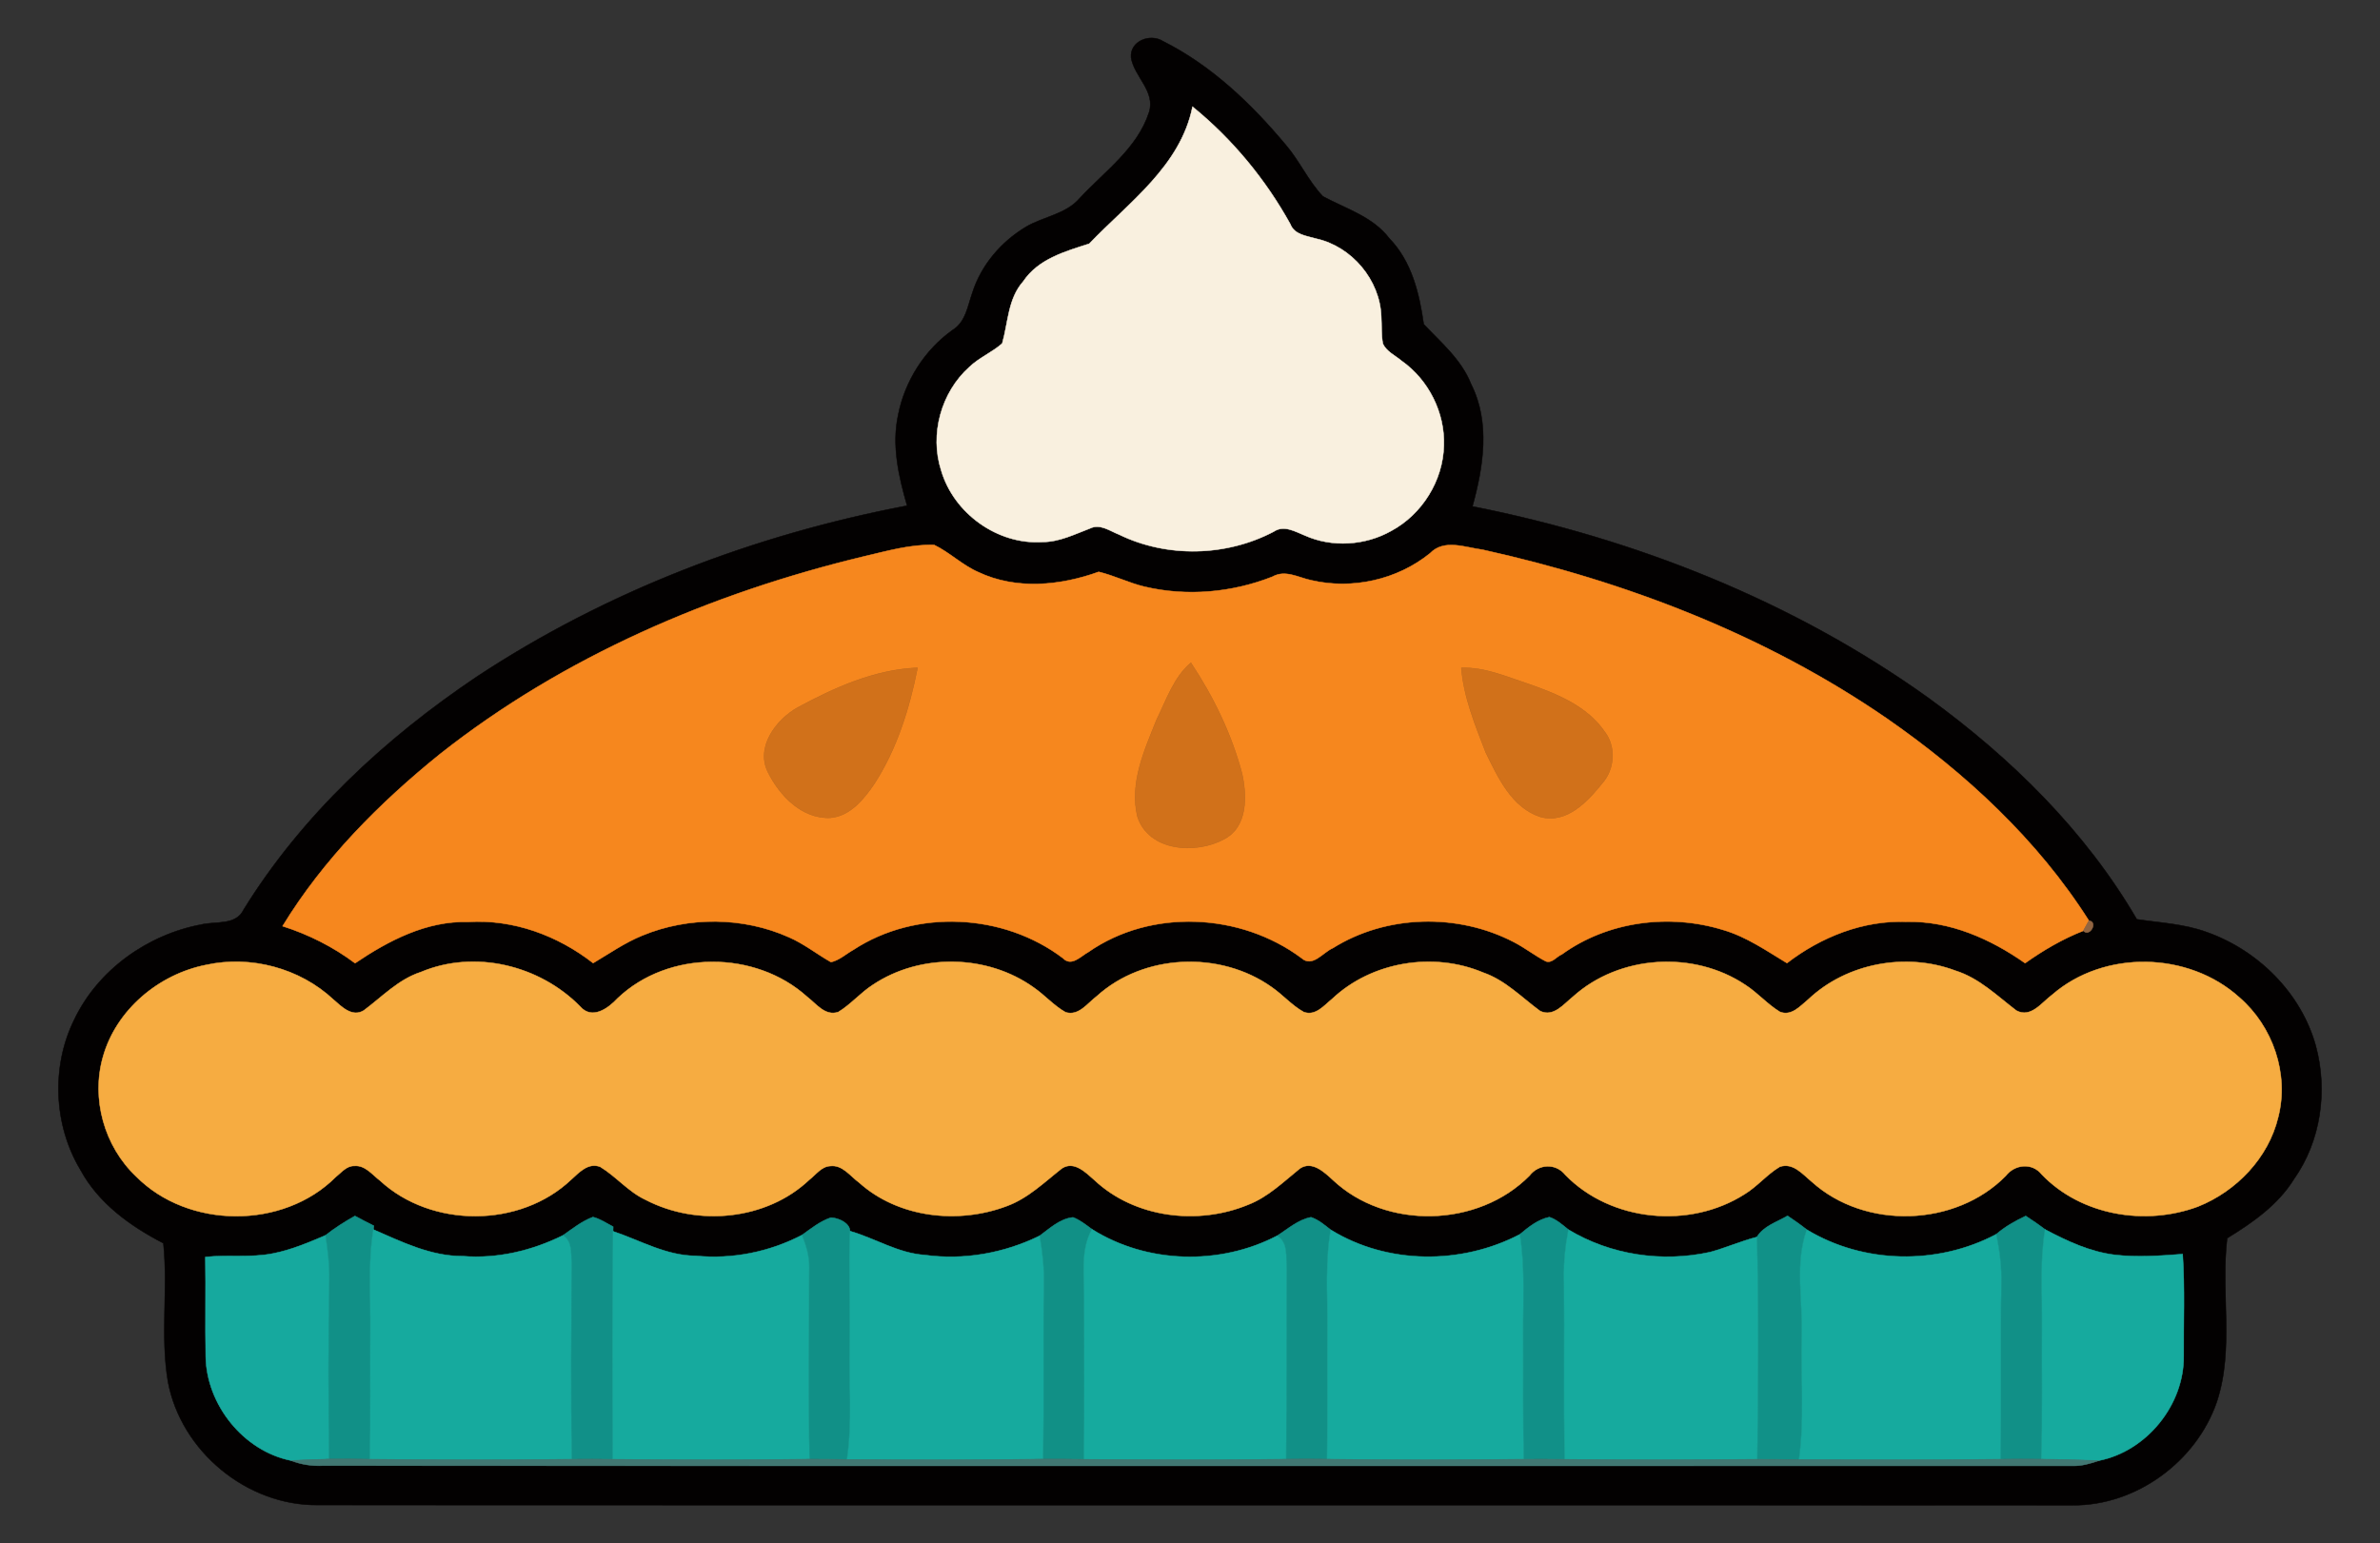<?xml version="1.0" encoding="utf-8"?>
<svg version="1.1" id="Layer_1" xmlns="http://www.w3.org/2000/svg" xmlns:xlink="http://www.w3.org/1999/xlink" x="0px" y="0px"
	 viewBox="0 0 2595.015 1682.834" enable-background="new 0 0 2595.015 1682.834" xml:space="preserve">
<rect x="0" y="0" width="2595.015" height="1682.834" fill="#333333" stroke="none"/>
<g>
	<path fill="#030101" stroke="#030101" stroke-width="0.5" d="M1233.233,62.747c-1.467-18.166,20.931-26.629,34.809-17.828
		c52.919,26.572,96.473,68.265,134.104,113.342c14.95,17.489,24.372,39.097,40.225,55.853c25.105,13.54,54.386,22.059,72.496,45.867
		c24.429,25.218,32.666,59.915,37.461,93.54c19.069,20.197,41.184,38.702,51.678,65.387c21.1,41.805,13.371,90.042,1.467,133.314
		c177.432,35.148,349.73,103.187,497.148,208.856c89.872,65.218,171,144.935,227.248,241.409
		c25.388,3.78,51.509,5.021,75.881,13.879c55.966,19.633,103.187,66.234,119.209,123.948c13.371,48.97,5.642,103.977-23.921,145.725
		c-17.49,28.096-45.021,47.221-72.665,64.203c-7.165,59.294,7.898,121.071-11.396,178.786
		c-22.454,64.936-88.067,113.06-157.178,112.383c-637.739-0.282-1275.534,0.113-1913.273-0.226
		c-77.348,0.846-149.223-58.617-163.384-134.498c-8.463-49.873,0.226-100.817-4.965-150.972
		c-36.22-18.73-70.747-43.554-90.549-80.169c-29.28-48.914-31.876-112.721-6.601-163.779
		c25.839-54.161,79.887-92.524,138.278-103.525c15.966-3.893,38.082,1.354,46.544-16.643
		c63.638-102.792,154.131-186.515,253.933-253.595c141.494-93.427,303.016-154.921,469.277-186.571
		c-9.253-32.101-16.925-65.782-9.704-99.125c7.278-36.784,28.716-70.634,59.294-92.411c14.443-8.857,16.474-26.403,21.664-40.959
		c9.591-29.957,31.312-55.289,58.053-71.368c19.182-11.453,43.78-13.766,58.956-31.481c27.137-29.224,62.792-54.217,75.542-93.596
		C1260.201,99.531,1236.562,83.565,1233.233,62.747 M1187.648,265.792c-26.347,8.463-55.515,16.53-71.932,41.072
		c-16.812,18.9-16.417,44.908-22.962,67.701c-11.058,9.76-25.219,15.458-35.881,25.726c-30.747,27.588-43.385,73.455-30.634,112.778
		c13.766,46.826,61.551,81.184,110.465,77.968c18.392-0.056,35.035-8.463,51.791-14.838c11.001-5.416,21.664,2.821,31.65,6.714
		c52.468,25.557,116.84,23.977,168.461-3.103c11.171-7.673,23.244-0.282,34.02,4.062c29.844,13.371,66.008,11.058,94.386-5.021
		c33.568-18.11,56.417-54.781,57.263-92.975c1.298-35.881-16.699-71.65-45.98-92.298c-6.996-5.98-16.643-10.099-20.536-18.9
		c-1.862-9.76-1.072-19.802-1.749-29.675c-1.411-39.661-32.045-76.05-70.691-84.682c-10.606-3.159-23.921-4.118-28.491-16.022
		c-27.024-48.857-63.244-92.693-106.572-127.954C1287.281,181.11,1230.582,220.884,1187.648,265.792 M941.726,606.834
		c-166.035,39.943-327.163,109.054-461.83,215.344c-66.177,53.371-127.277,114.865-171.79,187.756
		c28.378,9.027,55.176,22.51,79.04,40.395c36.558-24.711,77.912-46.318,123.328-45.021c49.196-3.103,97.714,14.838,136.247,44.908
		c17.659-10.437,34.64-22.398,53.766-30.127c50.493-20.818,109.788-20.423,159.717,1.918c16.417,7.109,30.409,18.392,45.867,27.137
		c9.196-2.087,16.361-8.914,24.429-13.427c68.265-44.739,163.722-40,228.489,9.14c9.252,9.647,19.351-2.144,27.757-6.714
		c68.434-47.672,165.979-42.82,232.269,6.544c11.96,10.776,23.357-6.149,34.132-10.776c58.505-36.671,136.247-38.42,197.291-6.714
		c12.13,6.206,22.849,14.781,34.979,21.044c6.714,2.652,11.848-5.303,17.602-7.56c50.042-36.22,117.348-44.739,175.852-26.629
		c25.388,7.391,47.165,22.68,69.562,36.163c37.179-28.603,83.215-46.883,130.606-45.077c46.996-1.015,91.283,18.618,129.026,45.134
		c19.802-14.048,40.846-26.403,63.469-35.261c6.939,7.503,16.53-9.816,6.093-11.058c-56.079-88.349-134.498-160.845-220.027-220.252
		c-132.298-91.17-284.85-149.674-441.125-184.258c-18.9-2.37-41.805-12.13-57.263,3.949c-35.825,28.942-84.795,39.83-129.534,29.393
		c-14.048-2.934-28.265-11.848-42.256-3.893c-44.175,17.433-93.483,21.833-139.745,10.832
		c-16.982-4.062-32.778-12.073-49.703-16.135c-41.805,15.12-89.985,19.859-131.226,0.339c-17.489-7.616-31.255-21.495-48.293-29.732
		C992.332,593.576,966.945,600.966,941.726,606.834 M224.609,1052.246c-51.565,10.212-97.996,49.026-112.326,100.31
		c-13.089,45.698,1.523,97.489,35.938,130.098c56.812,57.658,160.619,58.166,217.826,0.846c6.093-4.795,11.735-12.299,20.31-12.073
		c11.848-1.016,19.52,9.534,27.983,15.966c56.191,51.96,152.834,51.734,208.461-1.072c8.688-7.842,18.674-19.013,31.763-13.879
		c17.376,10.55,30.578,27.137,49.252,35.825c56.248,29.45,131.96,22.567,178.673-21.833c7.109-5.416,13.145-14.499,22.849-14.894
		c13.371-1.58,21.721,11.001,31.368,17.997c42.933,38.589,107.926,45.585,160.845,25.726c23.357-8.519,41.128-26.121,60.253-41.128
		c13.258-8.688,26.008,4.344,35.43,12.637c44.005,41.41,112.834,49.591,167.672,26.911c21.833-8.463,38.589-25.106,56.473-39.492
		c13.089-8.745,26.403,3.78,35.656,12.299c57.884,54.837,158.871,52.186,214.667-4.513c9.873-12.919,28.773-13.822,39.041-0.79
		c49.873,51.227,135.683,59.182,195.429,21.044c13.935-8.463,24.372-21.551,38.364-29.901c14.668-4.908,25.049,8.237,35.035,16.417
		c58.053,52.355,156.614,49.196,211.395-6.488c9.704-12.694,28.829-14.725,39.21-1.58c43.159,44.908,113.06,56.304,170.38,35.035
		c41.918-16.812,76.784-53.032,87.447-97.432c12.13-47.052-5.811-99.012-42.256-130.549c-55.402-50.211-147.474-52.186-204.117-2.99
		c-11.34,8.35-23.188,25.783-39.097,17.264c-21.044-16.023-40.508-35.374-66.403-43.498
		c-53.709-20.197-118.419-8.406-160.337,31.199c-8.745,7.165-18.392,18.731-31.086,13.709c-13.709-8.35-24.316-20.818-37.743-29.45
		c-56.304-37.687-137.376-32.666-187.813,12.863c-10.211,8.124-21.156,22.68-35.881,15.684
		c-20.141-14.781-37.912-33.568-62.059-41.918c-54.33-22.962-121.635-11.96-164.682,28.66c-8.858,7.165-18.166,19.069-31.029,14.33
		c-12.976-7.221-22.736-18.73-34.922-27.137c-56.022-39.83-139.463-36.615-190.746,9.93c-10.042,7.503-19.577,21.89-33.963,17.489
		c-12.919-7.278-22.736-18.73-34.866-27.08c-50.606-36.22-123.553-37.461-175.344-2.821c-13.484,8.688-23.921,21.326-37.63,29.619
		c-14.273,4.908-24.09-9.083-34.019-16.643c-56.417-50.945-151.367-51.057-206.656,1.749c-10.211,11.001-27.926,23.808-40.902,8.745
		c-44.175-44.908-114.865-62.115-173.595-37.404c-24.485,7.955-42.2,27.024-62.284,41.918c-12.75,7.673-24.203-4.288-33.173-12.073
		C326.893,1055.801,273.297,1041.527,224.609,1052.246 M354.763,1347.195c-18.674,7.898-37.574,15.966-57.602,19.802
		c-24.147,4.739-48.857,1.128-73.229,3.724c0.621,36.163-0.282,72.383,0.395,108.546c0.846,52.525,41.128,102.905,92.863,113.398
		c11.227,4.457,23.244,6.206,35.317,5.585c635.708,0.564,1271.472,0.056,1907.236,0.225c10.042,0.282,19.802-2.595,29.224-5.811
		c51.847-10.494,92.581-60.93,92.016-113.962c-0.282-37.01,1.354-74.132-1.128-111.142c-24.598,1.862-49.421,3.724-74.019,0.846
		c-27.08-3.329-52.186-15.063-75.994-27.701c-6.826-5.247-13.935-10.042-21.1-14.725c-11.509,5.416-22.623,11.678-32.271,20.028
		c-63.977,33.794-144.371,32.44-206.43-5.078c-6.77-5.36-13.879-10.324-20.987-15.12c-11.509,6.77-26.29,11.171-33.455,23.131
		c-17.376,4.457-33.794,11.791-51.057,16.474c-52.355,11.509-108.377,3.216-154.414-24.485
		c-6.432-5.247-12.807-11.001-20.761-13.709c-12.581,2.595-22.736,10.889-32.327,18.9c-63.864,33.286-144.315,33.004-206.092-5.021
		c-6.714-5.247-13.314-11.001-21.495-13.709c-14.161,2.652-25.218,12.807-37.066,20.254c-62.51,32.553-141.833,30.522-201.747-7.165
		c-6.544-4.795-13.032-10.099-20.705-12.976c-14.274,1.467-25.388,12.073-36.502,20.197c-38.759,18.9-82.256,26.742-125.133,20.874
		c-29.055-1.918-54.048-18.166-81.466-26.065c-0.339-9.083-12.694-14.386-20.874-14.725c-11.791,3.949-21.608,11.904-31.594,19.069
		c-35.656,18.448-75.768,26.573-115.768,22.623c-32.214-0.113-60.423-16.812-90.154-26.742l0.113-5.078
		c-7.278-3.724-14.104-8.519-22.059-10.494c-12.073,4.513-22.285,12.694-32.722,20.028c-33.85,16.699-71.368,25.67-109.28,22.623
		c-34.753,0.169-66.29-15.515-97.376-28.998l0.564-4.119c-6.996-3.441-13.879-7.052-20.705-10.719
		C375.75,1332.301,364.862,1339.184,354.763,1347.195z"/>
	<path fill="#F9F0DF" stroke="#F9F0DF" stroke-width="0.5" d="M1187.648,265.792c42.933-44.908,99.632-84.682,112.609-149.449
		c43.328,35.261,79.548,79.097,106.572,127.954c4.57,11.904,17.884,12.863,28.491,16.022c38.646,8.632,69.28,45.021,70.691,84.682
		c0.677,9.873-0.113,19.915,1.749,29.675c3.893,8.801,13.54,12.919,20.536,18.9c29.281,20.649,47.278,56.417,45.98,92.298
		c-0.846,38.194-23.695,74.865-57.263,92.975c-28.378,16.079-64.541,18.392-94.386,5.021c-10.776-4.344-22.849-11.735-34.02-4.062
		c-51.622,27.08-115.994,28.66-168.461,3.103c-9.986-3.893-20.649-12.13-31.65-6.714c-16.756,6.375-33.399,14.781-51.791,14.838
		c-48.914,3.216-96.699-31.142-110.465-77.968c-12.75-39.323-0.113-85.19,30.634-112.778c10.663-10.268,24.824-15.966,35.881-25.726
		c6.544-22.792,6.149-48.801,22.962-67.701C1132.134,282.323,1161.302,274.255,1187.648,265.792z"/>
	<path fill="#F6871E" stroke="#F6871E" stroke-width="0.5" d="M2057.6,783.701c-132.298-91.17-284.85-149.675-441.125-184.258
		c-18.9-2.37-41.805-12.13-57.263,3.949c-35.825,28.942-84.795,39.83-129.534,29.393c-14.048-2.934-28.265-11.848-42.256-3.893
		c-44.174,17.433-93.483,21.833-139.745,10.832c-16.982-4.062-32.778-12.073-49.703-16.135
		c-41.805,15.12-89.985,19.859-131.226,0.339c-17.489-7.616-31.255-21.495-48.293-29.732c-26.121-0.621-51.509,6.77-76.727,12.637
		c-166.035,39.943-327.163,109.054-461.83,215.344c-66.177,53.371-127.277,114.865-171.79,187.756
		c28.378,9.027,55.176,22.51,79.04,40.395c36.558-24.711,77.912-46.318,123.328-45.021c49.196-3.103,97.714,14.838,136.247,44.908
		c17.659-10.437,34.64-22.398,53.765-30.127c50.493-20.818,109.788-20.423,159.717,1.918c16.417,7.109,30.409,18.392,45.867,27.137
		c9.196-2.087,16.361-8.914,24.429-13.427c68.265-44.739,163.722-40,228.489,9.14c9.252,9.647,19.351-2.144,27.757-6.714
		c68.434-47.672,165.979-42.82,232.269,6.544c11.96,10.776,23.357-6.149,34.132-10.776c58.505-36.671,136.247-38.42,197.291-6.714
		c12.13,6.206,22.849,14.781,34.979,21.044c6.714,2.652,11.848-5.303,17.602-7.56c50.042-36.22,117.348-44.739,175.852-26.629
		c25.388,7.391,47.165,22.68,69.562,36.163c37.179-28.603,83.215-46.883,130.605-45.077c46.995-1.016,91.283,18.618,129.026,45.134
		c19.802-14.048,40.846-26.403,63.469-35.261c1.523-2.764,4.57-8.293,6.093-11.058
		C2221.548,915.604,2143.128,843.108,2057.6,783.701z M953.123,855.012c-11.396,16.643-26.234,34.979-47.842,36.784
		c-30.917,1.298-55.345-24.203-68.039-49.986c-13.54-27.193,9.027-57.094,32.327-70.183c40.395-21.89,84.287-41.579,130.888-43.441
		C991.655,772.531,977.89,816.874,953.123,855.012z M1334.558,915.097c-30.522,16.699-82.143,13.484-94.386-24.711
		c-8.745-36.389,7.616-72.327,20.874-105.444c10.719-21.608,18.561-46.149,37.405-62.228c24.598,37.01,44.287,77.63,55.74,120.62
		C1359.72,867.876,1360.51,901.839,1334.558,915.097z M1747.249,853.828c-16.248,20.084-38.928,44.908-67.757,36.953
		c-31.255-10.211-46.036-42.821-59.464-70.127c-11.566-29.845-24.034-60.197-26.685-92.355c25.613-0.959,49.309,9.76,73.173,17.546
		c30.973,10.776,63.977,24.09,83.215,52.242C1762.2,814.392,1760.564,838.539,1747.249,853.828z"/>
	<path fill="#D1711A" stroke="#D1711A" stroke-width="0.5" d="M1261.047,784.942c10.719-21.608,18.561-46.149,37.405-62.228
		c24.598,37.01,44.287,77.63,55.74,120.62c5.529,24.541,6.319,58.504-19.633,71.763c-30.522,16.699-82.143,13.484-94.386-24.711
		C1231.428,853.997,1247.789,818.059,1261.047,784.942z"/>
	<path fill="#D1711A" stroke="#D1711A" stroke-width="0.5" d="M869.569,771.628c40.395-21.89,84.287-41.579,130.888-43.441
		c-8.801,44.344-22.567,88.688-47.334,126.826c-11.396,16.643-26.234,34.979-47.842,36.784
		c-30.917,1.298-55.345-24.203-68.039-49.986C823.702,814.618,846.269,784.717,869.569,771.628z"/>
	<path fill="#D1711A" stroke="#D1711A" stroke-width="0.5" d="M1593.344,728.3c25.613-0.959,49.309,9.76,73.173,17.546
		c30.973,10.776,63.977,24.09,83.215,52.242c12.468,16.305,10.832,40.451-2.482,55.74c-16.248,20.084-38.928,44.908-67.757,36.953
		c-31.255-10.211-46.036-42.821-59.464-70.126C1608.463,790.81,1595.995,760.457,1593.344,728.3z"/>
	<path fill="#916441" stroke="#916441" stroke-width="0.5" d="M2277.626,1003.953c10.437,1.241,0.846,18.561-6.093,11.058
		C2273.057,1012.247,2276.103,1006.718,2277.626,1003.953z"/>
	<path fill="#F6AC41" stroke="#F6AC41" stroke-width="0.5" d="M224.609,1052.246c48.688-10.719,102.284,3.554,138.786,37.63
		c8.97,7.786,20.423,19.746,33.173,12.073c20.084-14.894,37.799-33.963,62.284-41.918c58.73-24.711,129.421-7.504,173.595,37.404
		c12.976,15.063,30.691,2.257,40.902-8.745c55.289-52.806,150.239-52.694,206.656-1.749c9.929,7.56,19.746,21.551,34.019,16.643
		c13.709-8.293,24.147-20.931,37.63-29.619c51.791-34.64,124.738-33.399,175.344,2.821c12.13,8.35,21.946,19.802,34.866,27.08
		c14.386,4.401,23.921-9.986,33.963-17.489c51.283-46.544,134.724-49.76,190.746-9.93c12.186,8.406,21.946,19.915,34.922,27.137
		c12.863,4.739,22.172-7.165,31.029-14.33c43.046-40.62,110.352-51.622,164.682-28.66c24.146,8.35,41.918,27.137,62.059,41.918
		c14.725,6.996,25.67-7.56,35.881-15.684c50.437-45.529,131.508-50.55,187.813-12.863c13.427,8.632,24.034,21.1,37.743,29.45
		c12.694,5.021,22.341-6.544,31.086-13.709c41.918-39.605,106.628-51.396,160.337-31.199c25.896,8.124,45.359,27.475,66.403,43.498
		c15.909,8.519,27.757-8.914,39.097-17.264c56.643-49.196,148.716-47.221,204.117,2.99c36.445,31.537,54.386,83.497,42.256,130.549
		c-10.663,44.4-45.529,80.62-87.447,97.432c-57.32,21.269-127.22,9.873-170.38-35.035c-10.381-13.145-29.506-11.114-39.21,1.58
		c-54.781,55.684-153.342,58.843-211.395,6.488c-9.986-8.181-20.366-21.326-35.035-16.417c-13.991,8.35-24.428,21.439-38.364,29.901
		c-59.746,38.138-145.556,30.183-195.429-21.044c-10.268-13.032-29.168-12.13-39.041,0.79
		c-55.796,56.699-156.783,59.351-214.667,4.513c-9.252-8.519-22.567-21.044-35.656-12.299
		c-17.884,14.386-34.64,31.029-56.473,39.492c-54.837,22.68-123.666,14.499-167.672-26.911c-9.422-8.293-22.172-21.326-35.43-12.637
		c-19.125,15.007-36.897,32.609-60.253,41.128c-52.919,19.859-117.912,12.863-160.845-25.726
		c-9.647-6.996-17.997-19.577-31.368-17.997c-9.704,0.395-15.74,9.478-22.849,14.894c-46.713,44.4-122.425,51.283-178.673,21.833
		c-18.674-8.688-31.876-25.275-49.252-35.825c-13.089-5.134-23.075,6.036-31.763,13.879c-55.627,52.806-152.27,53.032-208.461,1.072
		c-8.463-6.432-16.135-16.982-27.983-15.966c-8.575-0.226-14.217,7.278-20.31,12.073c-57.207,57.32-161.014,56.812-217.826-0.846
		c-34.414-32.609-49.026-84.4-35.938-130.098C126.612,1101.273,173.043,1062.458,224.609,1052.246z"/>
	<path fill="#119087" stroke="#119087" stroke-width="0.5" d="M354.763,1347.195c10.099-8.011,20.987-14.894,32.214-21.213
		c6.826,3.667,13.709,7.278,20.705,10.719l-0.564,4.119c-5.98,36.333-2.877,73.173-3.272,109.788
		c-0.282,46.883,0.395,93.765-0.564,140.648c-14.894-0.226-29.788-0.395-44.682-0.169c-0.677-65.613-0.959-131.282,0.339-196.952
		C359.107,1378.394,357.245,1362.71,354.763,1347.195z"/>
	<path fill="#119088" stroke="#119088" stroke-width="0.5" d="M613.774,1347.195c10.437-7.334,20.649-15.515,32.722-20.028
		c7.955,1.975,14.781,6.77,22.059,10.494l-0.113,5.078c-0.903,82.877-0.677,165.697-0.282,248.574
		c-14.951-0.169-29.845-0.226-44.795-0.056c-1.241-71.424-0.564-142.848-0.282-214.216
		C622.518,1366.602,623.985,1353.627,613.774,1347.195z"/>
	<path fill="#119087" stroke="#119087" stroke-width="0.5" d="M874.364,1346.856c9.986-7.165,19.802-15.12,31.594-19.069
		c8.18,0.339,20.536,5.642,20.874,14.725c-1.692,41.636,0.508,83.328-0.339,125.02c-1.015,41.354,3.103,82.933-2.99,124.005
		c-13.653-0.226-27.306-0.395-40.959-0.339c-1.467-69.506-0.508-139.068-0.339-208.63
		C882.601,1370.157,878.821,1358.253,874.364,1346.856z"/>
	<path fill="#119086" stroke="#119086" stroke-width="0.5" d="M1133.432,1347.703c11.114-8.124,22.228-18.731,36.502-20.197
		c7.673,2.877,14.161,8.181,20.705,12.976c-13.032,23.357-8.068,50.719-8.519,76.276c0.113,58.166,0.282,116.388-0.169,174.611
		c-14.894-0.226-29.845-0.339-44.739-0.226c1.128-63.751-0.169-127.559,0.846-191.31
		C1138.396,1382.343,1136.535,1364.854,1133.432,1347.703z"/>
	<path fill="#119087" stroke="#119087" stroke-width="0.5" d="M1392.386,1347.646c11.848-7.447,22.905-17.602,37.066-20.254
		c8.18,2.708,14.781,8.463,21.495,13.709c-5.98,34.358-3.385,69.224-3.611,103.864c-0.226,48.745,0.282,97.489-0.339,146.233
		c-14.894-0.226-29.844-0.226-44.795,0c0.79-69.45,0.056-138.955,0.677-208.405
		C1401.751,1370.777,1404.798,1354.755,1392.386,1347.646z"/>
	<path fill="#119088" stroke="#119088" stroke-width="0.5" d="M1657.039,1346.123c9.591-8.011,19.746-16.305,32.327-18.9
		c7.955,2.708,14.33,8.463,20.761,13.709c-3.329,17.546-5.247,35.373-4.908,53.258c0.903,65.726-0.508,131.452,0.846,197.178
		c-14.951-0.169-29.845-0.226-44.739-0.113c-1.128-44.964-0.451-89.985-0.677-135.006
		C1660.311,1419.522,1662.962,1382.569,1657.039,1346.123z"/>
	<path fill="#119188" stroke="#119188" stroke-width="0.5" d="M1915.598,1348.944c7.165-11.961,21.946-16.361,33.455-23.131
		c7.108,4.796,14.217,9.76,20.987,15.12c-13.202,37.179-4.231,76.896-5.473,115.317c-1.185,45.134,3.216,90.549-3.047,135.458
		c-15.176-0.226-30.352-0.451-45.585-0.395C1916.952,1510.522,1917.629,1429.677,1915.598,1348.944z"/>
	<path fill="#119087" stroke="#119087" stroke-width="0.5" d="M2176.471,1346.01c9.647-8.35,20.761-14.612,32.271-20.028
		c7.165,4.682,14.274,9.478,21.1,14.725c-5.698,34.471-2.99,69.506-3.272,104.259c-0.339,48.745,0.733,97.489-0.846,146.233
		c-14.894-0.169-29.788-0.169-44.626,0.056c1.298-63.808-0.225-127.615,0.959-191.423
		C2182.507,1381.722,2180.25,1363.725,2176.471,1346.01z"/>
	<path fill="#16AA9E" stroke="#16AA9E" stroke-width="0.5" d="M403.846,1450.608c0.395-36.615-2.708-73.455,3.272-109.788
		c31.086,13.484,62.623,29.168,97.376,28.998c37.912,3.047,75.43-5.924,109.28-22.623c10.211,6.432,8.745,19.407,9.309,29.845
		c-0.282,71.368-0.959,142.792,0.282,214.216c-73.342,0.959-146.741,0.79-220.083,0
		C404.241,1544.373,403.564,1497.49,403.846,1450.608z"/>
	<path fill="#16AA9E" stroke="#16AA9E" stroke-width="0.5" d="M668.442,1342.738c29.732,9.929,57.94,26.629,90.154,26.742
		c40,3.949,80.112-4.175,115.768-22.623c4.457,11.396,8.237,23.3,7.842,35.712c-0.169,69.562-1.128,139.125,0.339,208.63
		c-71.48,0.959-142.961,0.846-214.385,0.113C667.765,1508.435,667.539,1425.615,668.442,1342.738z"/>
	<path fill="#16AA9E" stroke="#16AA9E" stroke-width="0.5" d="M926.832,1342.512c27.419,7.898,52.411,24.146,81.466,26.065
		c42.877,5.867,86.375-1.975,125.133-20.874c3.103,17.151,4.965,34.64,4.626,52.129c-1.016,63.751,0.282,127.559-0.846,191.31
		c-71.255,0.959-142.453,0.959-213.708,0.395c6.093-41.072,1.975-82.651,2.99-124.005
		C927.34,1425.84,925.14,1384.148,926.832,1342.512z"/>
	<path fill="#16AA9E" stroke="#16AA9E" stroke-width="0.5" d="M1182.12,1416.757c0.451-25.557-4.513-52.919,8.519-76.276
		c59.915,37.687,139.237,39.718,201.747,7.165c12.412,7.109,9.365,23.131,10.494,35.148c-0.621,69.449,0.113,138.955-0.677,208.405
		c-73.399,1.072-146.797,0.733-220.252,0.169C1182.402,1533.146,1182.232,1474.923,1182.12,1416.757z"/>
	<path fill="#16AA9E" stroke="#16AA9E" stroke-width="0.5" d="M1447.336,1444.966c0.226-34.64-2.369-69.506,3.611-103.864
		c61.777,38.025,142.227,38.307,206.092,5.021c5.924,36.445,3.272,73.399,3.611,110.126c0.226,45.021-0.451,90.042,0.677,135.006
		c-71.424,0.79-142.848,0.959-214.329-0.056C1447.618,1542.455,1447.111,1493.71,1447.336,1444.966z"/>
	<path fill="#16AA9E" stroke="#16AA9E" stroke-width="0.5" d="M1705.219,1394.19c-0.338-17.884,1.58-35.712,4.908-53.258
		c46.036,27.701,102.058,35.994,154.414,24.485c17.264-4.682,33.681-12.017,51.057-16.474c2.031,80.733,1.354,161.578,0.339,242.368
		c-69.957,0.734-139.914,0.79-209.871,0.057C1704.711,1525.642,1706.121,1459.916,1705.219,1394.19z"/>
	<path fill="#16AA9E" stroke="#16AA9E" stroke-width="0.5" d="M1964.568,1456.249c1.241-38.42-7.729-78.138,5.473-115.317
		c62.059,37.517,142.453,38.871,206.43,5.078c3.78,17.715,6.037,35.712,5.585,53.822c-1.185,63.808,0.339,127.615-0.959,191.423
		c-73.173,1.072-146.346,0.451-219.575,0.451C1967.784,1546.799,1963.383,1501.383,1964.568,1456.249z"/>
	<path fill="#16AA9E" stroke="#16AA9E" stroke-width="0.5" d="M2226.569,1444.966c0.282-34.753-2.426-69.788,3.272-104.259
		c23.808,12.638,48.914,24.372,75.994,27.701c24.598,2.877,49.422,1.016,74.019-0.846c2.482,37.01,0.846,74.132,1.128,111.142
		c0.564,53.032-40.169,103.469-92.016,113.962c-21.1-0.339-42.2-1.354-63.244-1.467
		C2227.302,1542.455,2226.23,1493.71,2226.569,1444.966z"/>
	<path fill="#16A99E" stroke="#16A99E" stroke-width="0.5" d="M297.161,1366.997c20.028-3.836,38.928-11.904,57.602-19.802
		c2.482,15.515,4.344,31.199,4.175,46.939c-1.298,65.67-1.016,131.339-0.339,196.952c-13.822,0.282-27.588,1.128-41.41,1.58
		c-51.734-10.494-92.016-60.874-92.863-113.398c-0.677-36.163,0.226-72.383-0.395-108.546
		C248.304,1368.126,273.015,1371.736,297.161,1366.997z"/>
	<path fill="#417772" stroke="#417772" stroke-width="0.5" d="M317.189,1592.666c13.822-0.451,27.588-1.297,41.41-1.58
		c14.894-0.226,29.788-0.056,44.682,0.169c73.342,0.79,146.741,0.959,220.083,0c14.951-0.169,29.845-0.113,44.795,0.056
		c71.424,0.734,142.904,0.846,214.385-0.113c13.653-0.056,27.306,0.113,40.959,0.339c71.255,0.564,142.453,0.564,213.708-0.395
		c14.894-0.113,29.845,0,44.739,0.226c73.455,0.564,146.854,0.902,220.252-0.169c14.951-0.226,29.901-0.226,44.795,0
		c71.48,1.016,142.905,0.846,214.329,0.056c14.894-0.113,29.788-0.056,44.739,0.113c69.957,0.733,139.914,0.677,209.871-0.057
		c15.233-0.056,30.409,0.169,45.585,0.395c73.229,0,146.402,0.62,219.575-0.451c14.838-0.226,29.732-0.226,44.626-0.056
		c21.044,0.113,42.144,1.128,63.244,1.467c-9.422,3.216-19.182,6.093-29.224,5.811c-635.764-0.169-1271.528,0.339-1907.236-0.225
		C340.433,1598.872,328.416,1597.123,317.189,1592.666z"/>
</g>
</svg>
